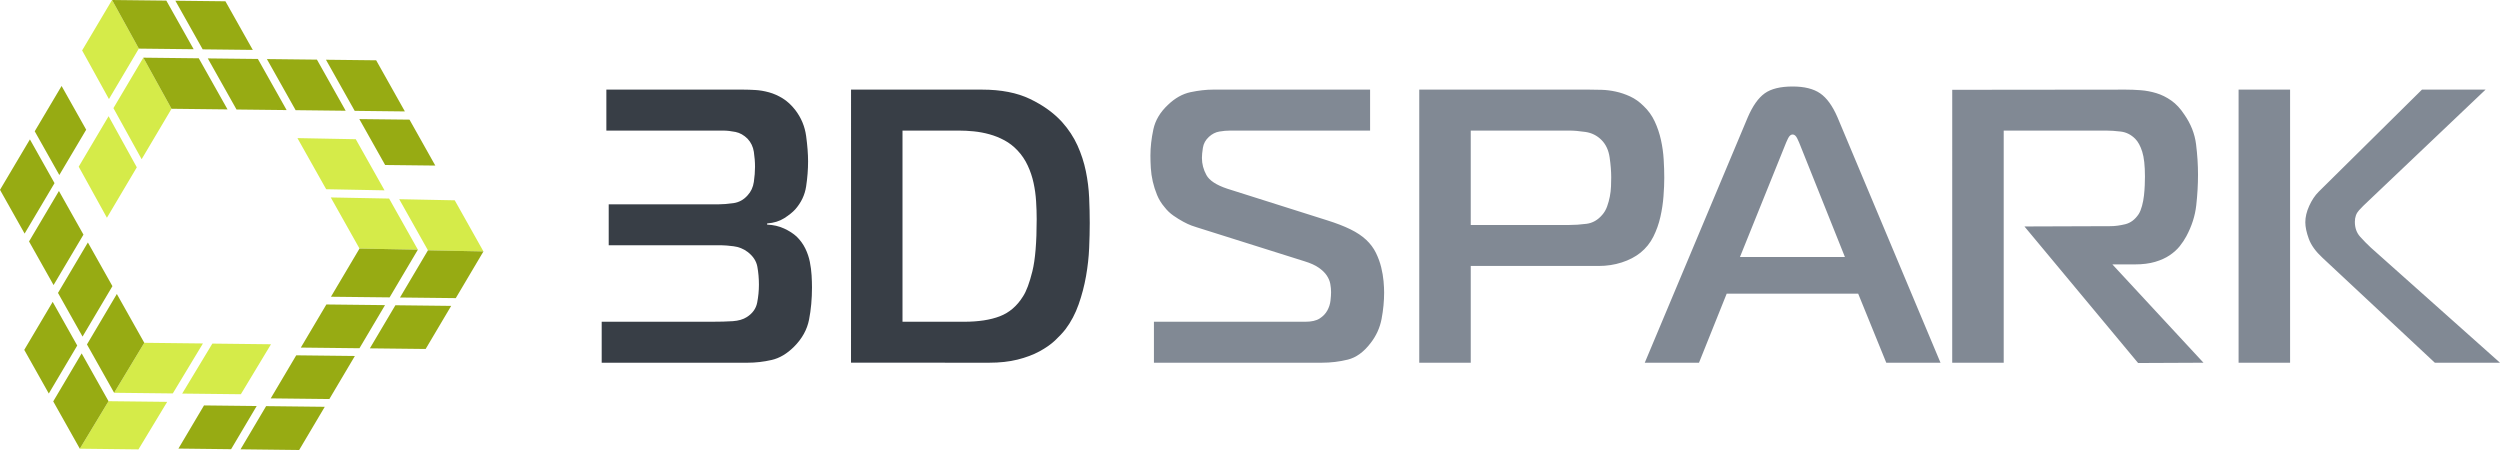 <svg width="500" height="90" viewBox="0 0 500 90" fill="none" xmlns="http://www.w3.org/2000/svg">
<g clip-path="url(#clip0_1708_2)">
<path fill-rule="evenodd" clip-rule="evenodd" d="M42.471 68.719L54.197 68.853L48.17 78.847L36.44 78.716L42.471 68.719ZM28.858 68.559L40.586 68.692L34.558 78.686L22.828 78.555L28.858 68.559ZM21.707 80.238L33.435 80.372L27.692 89.877L15.966 89.74L21.707 80.238Z" fill="#D5EB49"/>
<path fill-rule="evenodd" clip-rule="evenodd" d="M22.828 78.555L17.392 68.889L23.368 58.797L28.858 68.559L22.828 78.555ZM17.237 25.94L11.865 35.003L6.944 26.257L12.319 17.196L17.237 25.94ZM10.903 36.628L4.922 46.717L0 37.965L5.982 27.878L10.903 36.628ZM16.693 46.925L10.713 57.013L5.808 48.291L11.786 38.199L16.693 46.925ZM15.447 69.107L9.76 78.704L4.851 69.974L10.537 60.374L15.447 69.107ZM22.486 57.23L16.509 67.317L11.597 58.584L17.575 48.493L22.486 57.23ZM21.707 80.238L15.966 89.74L10.646 80.277L16.332 70.677L21.707 80.238Z" fill="#97AB13"/>
<path fill-rule="evenodd" clip-rule="evenodd" d="M65.234 37.844L59.486 27.621L71.155 27.844L76.906 38.067L65.234 37.844ZM71.901 49.711L66.154 39.489L77.822 39.712L83.574 49.935L71.901 49.711ZM85.591 50.063L79.844 39.84L90.948 40.062L96.69 50.285L85.591 50.063Z" fill="#D5EB49"/>
<path fill-rule="evenodd" clip-rule="evenodd" d="M83.574 49.935L77.92 59.477L66.191 59.347L71.901 49.711L83.574 49.935ZM40.801 81.085L51.337 81.204L46.22 89.84L35.686 89.715L40.801 81.085ZM53.225 81.227L64.953 81.361L59.833 90L48.106 89.862L53.225 81.227ZM59.247 71.063L70.975 71.197L65.873 79.807L54.144 79.675L59.247 71.063ZM79.08 61.05L90.235 61.178L85.13 69.794L73.972 69.669L79.08 61.05ZM65.275 60.893L77.002 61.026L71.894 69.647L60.164 69.516L65.275 60.893ZM85.591 50.063L96.69 50.285L91.157 59.625L79.999 59.5L85.591 50.063Z" fill="#97AB13"/>
<path fill-rule="evenodd" clip-rule="evenodd" d="M27.362 33.462L21.383 43.551L15.742 33.334L21.719 23.242L27.362 33.462ZM34.306 21.754L28.327 31.843L22.686 21.626L28.665 11.534L34.306 21.754ZM27.767 9.723L21.788 19.812L16.425 10.086L22.409 0L27.767 9.723Z" fill="#D5EB49"/>
<path fill-rule="evenodd" clip-rule="evenodd" d="M28.665 11.534L39.755 11.659L45.507 21.882L34.306 21.754L28.665 11.534ZM77.028 32.999L71.864 23.816L81.901 23.928L87.06 33.114L77.028 32.999ZM70.939 22.17L65.191 11.947L75.234 12.06L80.977 22.285L70.939 22.17ZM59.127 22.036L53.378 11.813L63.386 11.926L69.136 22.151L59.127 22.036ZM40.537 9.868L35.071 0.144L45.086 0.257L50.556 9.982L40.537 9.868ZM47.304 21.902L41.556 11.68L51.576 11.794L57.326 22.015L47.304 21.902ZM27.767 9.723L22.409 0L33.264 0.123L38.735 9.847L27.767 9.723Z" fill="#97AB13"/>
<path d="M121.273 26.117H144.605C145.385 26.117 146.219 26.209 147.102 26.389C147.986 26.57 148.794 27.028 149.521 27.756C150.198 28.485 150.617 29.357 150.77 30.369C150.923 31.383 151.005 32.384 151.005 33.372C151.005 34.309 150.923 35.312 150.77 36.377C150.617 37.441 150.198 38.34 149.521 39.069C148.742 39.953 147.791 40.475 146.674 40.63C145.556 40.784 144.577 40.863 143.747 40.863H121.742V49.057H144.373C144.892 49.057 145.674 49.123 146.713 49.251C147.752 49.381 148.69 49.758 149.521 50.383C150.615 51.217 151.266 52.205 151.472 53.347C151.678 54.491 151.785 55.689 151.785 56.937C151.785 58.133 151.666 59.331 151.434 60.527C151.201 61.722 150.511 62.685 149.365 63.413C148.637 63.882 147.699 64.155 146.555 64.234C145.414 64.31 143.979 64.35 142.265 64.35H120.338V72.544H149.521C151.136 72.544 152.735 72.359 154.321 71.995C155.905 71.634 157.403 70.748 158.808 69.343C160.419 67.733 161.423 65.921 161.812 63.92C162.202 61.919 162.397 59.771 162.397 57.484C162.397 56.755 162.371 55.948 162.319 55.064C162.267 54.182 162.148 53.281 161.969 52.373C161.787 51.463 161.487 50.577 161.071 49.72C160.656 48.86 160.082 48.069 159.354 47.341C158.677 46.715 157.831 46.168 156.819 45.702C155.805 45.235 154.672 44.975 153.424 44.922V44.688C154.776 44.584 155.921 44.231 156.856 43.634C157.791 43.036 158.521 42.45 159.041 41.88C160.238 40.525 160.968 38.99 161.227 37.274C161.485 35.559 161.616 33.893 161.616 32.281C161.616 30.824 161.487 29.133 161.227 27.209C160.968 25.284 160.238 23.542 159.041 21.981C158.262 20.994 157.43 20.224 156.545 19.68C155.661 19.134 154.75 18.729 153.814 18.468C152.879 18.21 151.967 18.054 151.082 18.002C150.199 17.951 149.389 17.924 148.663 17.924H121.273V26.117ZM170.207 17.924C170.207 36.127 170.201 54.329 170.201 72.532C180.373 72.532 187.645 72.544 197.816 72.544C199.95 72.544 201.848 72.334 203.512 71.919C205.177 71.501 206.635 70.956 207.882 70.28C209.131 69.605 210.172 68.876 211.004 68.096C211.837 67.316 212.538 66.56 213.111 65.832C214.203 64.375 215.074 62.725 215.726 60.877C216.375 59.031 216.87 57.145 217.208 55.22C217.545 53.296 217.753 51.423 217.831 49.602C217.909 47.783 217.948 46.118 217.948 44.609C217.948 42.996 217.909 41.306 217.831 39.538C217.753 37.768 217.533 36 217.168 34.231C216.803 32.461 216.244 30.746 215.492 29.082C214.736 27.417 213.708 25.856 212.407 24.4C210.743 22.58 208.611 21.044 206.009 19.796C203.409 18.547 200.208 17.924 196.412 17.924L170.207 17.924ZM180.501 26.117H191.808C192.743 26.117 193.733 26.169 194.773 26.271C195.814 26.378 196.853 26.571 197.894 26.858C198.934 27.145 199.935 27.547 200.898 28.067C201.862 28.587 202.731 29.264 203.512 30.095C204.346 30.98 205.022 31.981 205.541 33.1C206.063 34.218 206.452 35.376 206.712 36.573C206.971 37.768 207.14 38.991 207.219 40.24C207.298 41.489 207.337 42.685 207.337 43.828C207.337 48.459 207.05 51.93 206.479 54.245C205.907 56.56 205.282 58.237 204.604 59.278C203.409 61.203 201.862 62.529 199.962 63.257C198.063 63.986 195.683 64.35 192.821 64.35H180.501V26.117Z" fill="#383E46"/>
<path d="M230.786 72.544H264.342C266.162 72.544 267.905 72.334 269.57 71.92C271.235 71.502 272.743 70.409 274.096 68.642C275.24 67.185 275.982 65.56 276.32 63.764C276.657 61.97 276.826 60.215 276.826 58.498C276.826 57.873 276.788 57.12 276.711 56.235C276.632 55.351 276.476 54.428 276.241 53.464C276.007 52.504 275.657 51.541 275.188 50.578C274.719 49.617 274.069 48.745 273.236 47.964C272.404 47.184 271.351 46.482 270.076 45.858C268.802 45.233 267.254 44.636 265.433 44.064L245.458 37.743C243.272 37.015 241.879 36.105 241.282 35.011C240.684 33.92 240.385 32.775 240.385 31.58C240.385 31.059 240.449 30.382 240.58 29.551C240.709 28.717 241.112 27.988 241.79 27.366C242.415 26.793 243.103 26.441 243.858 26.312C244.612 26.181 245.354 26.117 246.082 26.117H274.018V17.925H242.571C241.218 17.925 239.734 18.094 238.123 18.43C236.51 18.769 235.001 19.615 233.596 20.966C232.037 22.423 231.061 24.061 230.67 25.882C230.281 27.704 230.085 29.445 230.085 31.11C230.085 31.89 230.111 32.723 230.164 33.607C230.214 34.492 230.345 35.39 230.553 36.298C230.761 37.209 231.048 38.107 231.411 38.992C231.776 39.876 232.27 40.682 232.896 41.41C233.415 42.087 234.012 42.657 234.689 43.127C235.365 43.595 236.015 43.998 236.641 44.336C237.265 44.675 237.822 44.935 238.319 45.116C238.813 45.299 239.162 45.416 239.372 45.468L260.908 52.256C262.105 52.62 263.053 53.05 263.755 53.545C264.459 54.038 264.992 54.557 265.356 55.104C265.72 55.651 265.953 56.21 266.059 56.781C266.162 57.353 266.214 57.9 266.214 58.42C266.214 58.889 266.175 59.461 266.098 60.137C266.02 60.814 265.811 61.463 265.472 62.086C265.134 62.712 264.627 63.246 263.951 63.686C263.275 64.13 262.311 64.35 261.064 64.35H230.786V72.544ZM317.872 17.925H283.851V72.544H294.15V53.192H319.745C321.358 53.192 322.892 52.958 324.349 52.489C325.804 52.021 327.054 51.371 328.094 50.539C329.185 49.654 330.044 48.589 330.668 47.341C331.293 46.091 331.761 44.779 332.073 43.399C332.385 42.021 332.595 40.643 332.698 39.265C332.802 37.886 332.854 36.65 332.854 35.559C332.854 34.413 332.815 33.191 332.736 31.89C332.659 30.59 332.478 29.291 332.191 27.988C331.905 26.689 331.489 25.452 330.94 24.282C330.396 23.114 329.654 22.085 328.719 21.201C327.885 20.369 326.988 19.731 326.026 19.289C325.064 18.846 324.101 18.521 323.139 18.314C322.177 18.106 321.24 17.989 320.329 17.965C319.421 17.936 318.6 17.925 317.872 17.925ZM390.446 17.962C390.446 36.157 390.442 54.349 390.442 72.544H400.742V26.117H421.263C422.097 26.117 423.059 26.181 424.152 26.312C425.244 26.441 426.206 26.924 427.04 27.756C427.611 28.327 428.079 29.186 428.442 30.331C428.808 31.474 428.991 33.139 428.991 35.324C428.991 35.794 428.977 36.365 428.951 37.041C428.925 37.718 428.873 38.406 428.794 39.109C428.716 39.811 428.586 40.499 428.403 41.177C428.222 41.852 428.001 42.399 427.74 42.815C427.012 43.908 426.113 44.585 425.05 44.844C423.985 45.101 423.006 45.232 422.121 45.233L404.89 45.293L427.622 72.603L440.695 72.544L422.475 52.88H426.961C428.521 52.88 429.872 52.711 431.018 52.373C432.163 52.036 433.138 51.593 433.944 51.047C434.751 50.5 435.413 49.901 435.935 49.252C436.455 48.602 436.896 47.939 437.261 47.263C438.353 45.233 439.018 43.166 439.25 41.059C439.486 38.952 439.602 36.91 439.602 34.935C439.602 32.958 439.471 30.929 439.211 28.848C438.952 26.767 438.172 24.789 436.871 22.918C436.091 21.723 435.22 20.785 434.256 20.108C433.294 19.433 432.294 18.938 431.252 18.626C430.211 18.314 429.171 18.119 428.131 18.041C427.091 17.965 426.104 17.925 425.166 17.925C413.592 17.925 402.019 17.962 390.446 17.962ZM294.15 44.999V26.117H313.891C314.777 26.117 315.842 26.209 317.091 26.389C318.34 26.572 319.406 27.105 320.29 27.988C321.175 28.873 321.72 30.044 321.929 31.501C322.137 32.958 322.242 34.285 322.242 35.479C322.242 36.001 322.229 36.598 322.202 37.275C322.177 37.951 322.098 38.626 321.967 39.304C321.838 39.98 321.657 40.643 321.422 41.293C321.188 41.942 320.863 42.501 320.446 42.971C319.562 44.01 318.509 44.609 317.286 44.765C316.064 44.923 314.879 44.999 313.736 44.999H294.15ZM328.953 72.544H339.799L345.338 58.731H371.636L377.254 72.544H388.1L367.499 23.463C366.51 21.176 365.354 19.575 364.026 18.666C362.7 17.755 360.867 17.3 358.526 17.3C356.082 17.3 354.221 17.755 352.947 18.666C351.671 19.575 350.541 21.176 349.553 23.463L328.953 72.544ZM356.965 29.16C357.122 28.745 357.329 28.262 357.591 27.716C357.851 27.169 358.162 26.897 358.526 26.897C358.89 26.897 359.202 27.169 359.462 27.716C359.723 28.262 359.931 28.745 360.087 29.16L368.983 51.398H347.992L356.965 29.16ZM447.718 72.544H458.017V17.925H447.718V72.544ZM500 72.544L474.17 49.525C473.442 48.85 472.727 48.12 472.025 47.341C471.322 46.561 470.973 45.572 470.973 44.374C470.973 43.438 471.245 42.671 471.792 42.073C472.336 41.476 472.922 40.89 473.546 40.319L497.113 17.925H484.392L463.715 38.367C462.987 39.096 462.362 40.032 461.842 41.177C461.322 42.32 461.063 43.414 461.063 44.453C461.063 45.39 461.295 46.494 461.763 47.77C462.231 49.044 463.143 50.306 464.495 51.554L486.968 72.544H500Z" fill="#818994"/>
</g>
<defs>
<clipPath id="clip0_1708_2">
<rect width="500" height="90" fill="white"/>
</clipPath>
</defs>
</svg>
